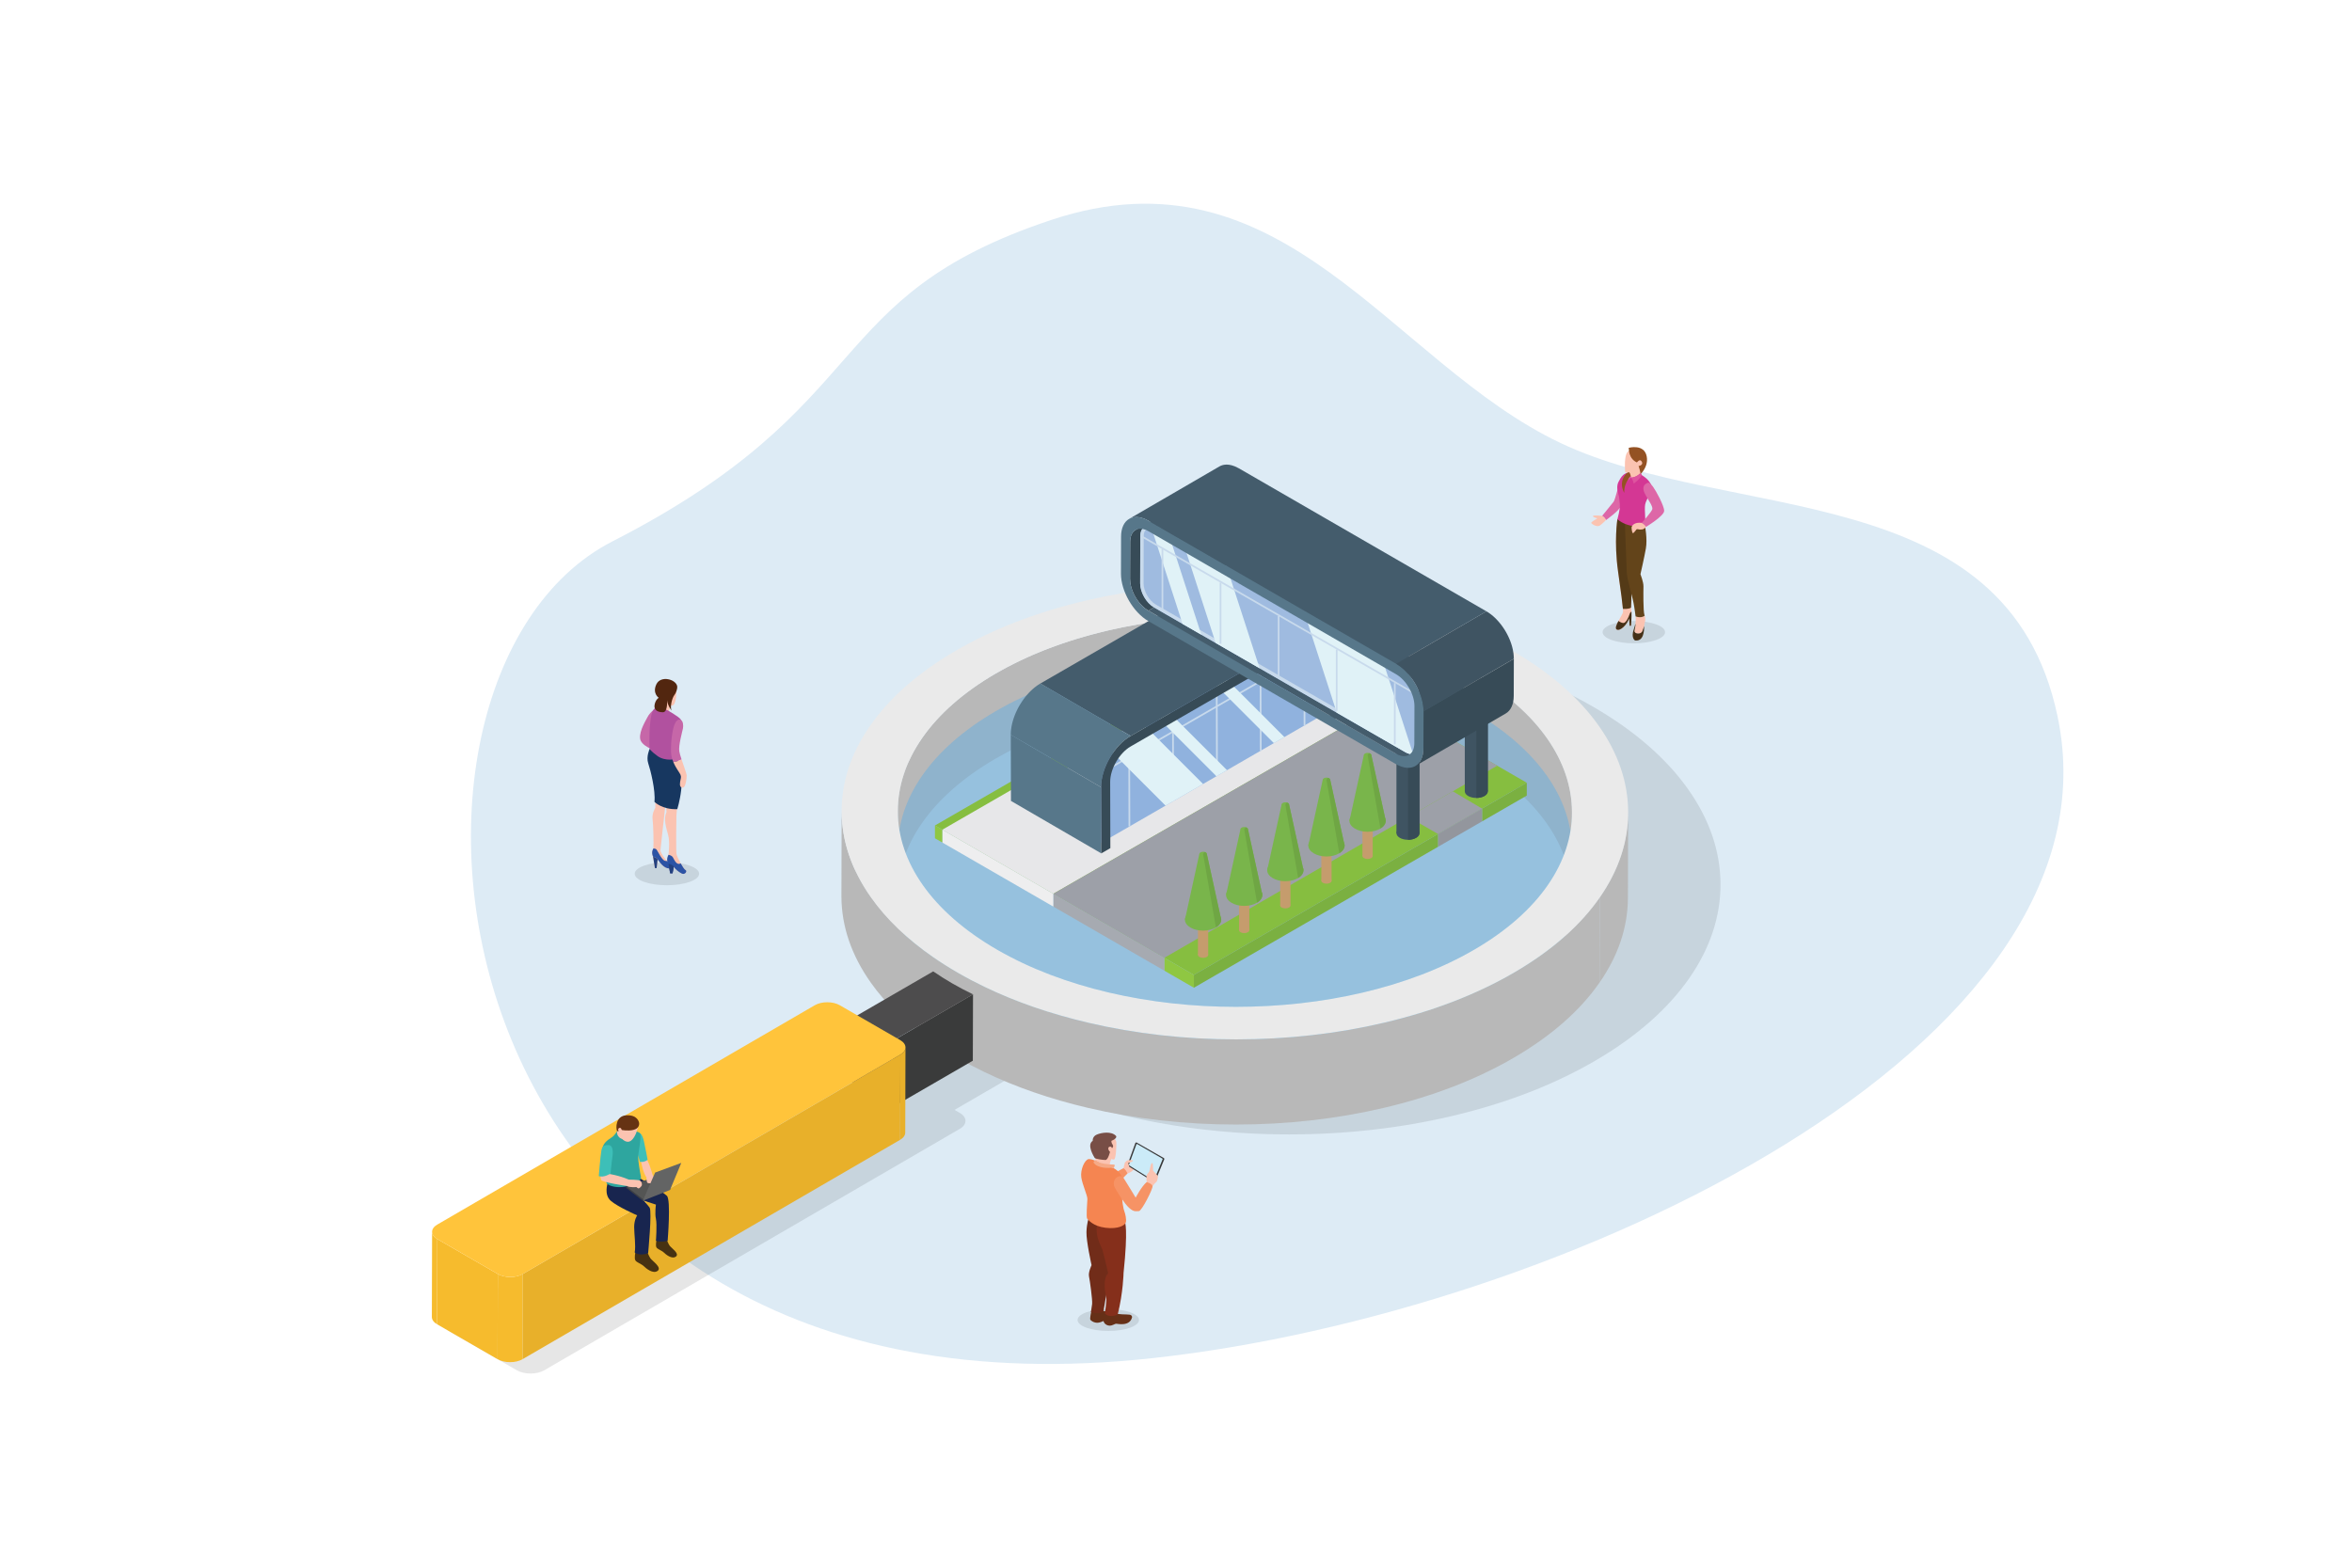 <?xml version="1.0" encoding="utf-8"?>
<!-- Generator: Adobe Illustrator 27.5.0, SVG Export Plug-In . SVG Version: 6.00 Build 0)  -->
<svg version="1.1" xmlns="http://www.w3.org/2000/svg" xmlns:xlink="http://www.w3.org/1999/xlink" x="0px" y="0px"
	 viewBox="0 0 4000 2666.667" style="enable-background:new 0 0 4000 2666.667;" xml:space="preserve">
<g id="Layer_2">
	<g>
		<rect style="fill:#FFFFFF;" width="4000" height="2666.667"/>
	</g>
</g>
<g id="Objects">
	<path style="fill:#DDEBF5;" d="M1961.888,2310.034c695.1-76.411,1656.29-528.316,1537.259-1091.974
		c-86.161-408.005-556.102-327.695-844.892-464.362s-471.109-511.273-866.49-379.547s-290.078,313.356-746.112,546.717
		S717.16,2446.866,1961.888,2310.034z"/>
	<g>
		<g>
			<g style="opacity:0.1;">
				<g>
					<path d="M2708.752,1201.829c-70.463-40.682-152.552-72.206-244.044-93.665c-88.326-20.694-181.55-31.193-277.129-31.207
						c-95.579-0.014-188.685,10.514-276.778,31.238c-91.201,21.459-172.935,52.956-242.94,93.638
						c-70.03,40.697-124.163,88.158-160.912,141.055c-35.489,51.094-53.336,105.045-53.024,160.422
						c0.336,55.363,18.765,109.327,54.805,160.407c28.837,40.855,68.062,78.451,116.85,112.197l-97.774,56.82l-8.842-5.105
						c-12.889-7.441-33.952-7.441-46.757,0l-706.729,410.706c-12.83,7.456-12.736,19.642,0.152,27.083l113.301,65.414
						c12.889,7.441,33.927,7.456,46.757,0l706.729-410.706c12.805-7.442,12.736-19.642-0.152-27.083l-8.842-5.105l97.774-56.82
						c58.417,28.15,123.426,50.733,194.052,67.303c88.327,20.723,181.575,31.236,277.13,31.235
						c95.579-0.015,188.685-10.514,276.803-31.223c91.201-21.459,172.96-52.97,242.99-93.667
						c70.005-40.682,124.113-88.129,160.862-141.026c35.465-51.109,53.311-105.088,52.999-160.437
						c-0.311-55.349-18.765-109.327-54.805-160.436C2833.907,1289.957,2779.24,1242.526,2708.752,1201.829L2708.752,1201.829z"/>
				</g>
			</g>
			<g>
				<g>
					<path style="fill:#B8B8B8;" d="M1692.931,1290.575c-110.72,64.344-166.152,148.724-166.408,233.236l0.411-144.881
						c0.256-84.512,55.688-168.892,166.408-233.236c102.872-59.783,235.783-91.97,371.149-96.56
						c-0.136,48.296-0.275,96.586-0.411,144.881C1928.714,1198.605,1795.803,1230.793,1692.931,1290.575z"/>
				</g>
				<g>
					<path style="fill:#B8B8B8;" d="M2064.08,1194.015c0.136-48.295,0.274-96.586,0.411-144.881
						c157.892-5.354,319.124,26.839,439.924,96.583c112.898,65.182,169.276,150.942,169.017,236.568l-0.411,144.881
						c0.259-85.625-56.119-171.386-169.018-236.568C2383.204,1220.854,2221.972,1188.661,2064.08,1194.015z"/>
				</g>
				<g>
					<path style="fill:#B8B8B8;" d="M2768.962,1382.56l-0.411,144.881c-0.141,49.607-16.351,97.983-48.156,143.818l0.411-144.881
						C2752.611,1480.542,2768.821,1432.167,2768.962,1382.56z"/>
				</g>
				<g>
					<path style="opacity:0.302;fill:#39C4F3;" d="M2673.434,1382.248l-0.411,144.881c-0.24,84.518-55.66,168.906-166.374,233.246
						c-222.908,129.54-586.753,129.542-811.073,0.03c-112.905-65.186-169.295-150.938-169.052-236.558l0.411-144.881
						c-0.243,85.62,56.147,171.372,169.052,236.558c224.32,129.511,588.166,129.51,811.073-0.03
						C2617.774,1551.155,2673.195,1466.766,2673.434,1382.248z"/>
				</g>
				<g style="opacity:0.5;">
					<path style="fill:#66ADDF;" d="M2504.416,1209.796c224.321,129.511,225.507,340.264,2.644,469.778
						c-222.908,129.54-586.753,129.542-811.073,0.03c-224.366-129.538-225.552-340.29-2.644-469.83
						C1916.205,1080.26,2280.05,1080.259,2504.416,1209.796z"/>
				</g>
				<g>
					<path style="fill:#B8B8B8;" d="M1430.98,1523.643l0.411-144.881c-0.002,0.616-0.001,1.233,0.002,1.85
						c0.305,50.302,17.05,99.335,49.818,145.759c26.205,37.118,61.795,71.287,106.148,101.956
						c13.077,9.045,26.917,17.785,41.502,26.206c14.583,8.42,29.723,16.408,45.376,23.953
						c53.072,25.576,112.159,46.07,176.318,61.126c80.254,18.829,164.979,28.381,251.8,28.38
						c86.847-0.013,171.443-9.553,251.507-28.37c82.887-19.485,157.152-48.13,220.783-85.108
						c63.606-36.964,112.791-80.06,146.161-128.137l-0.411,144.881c-33.37,48.076-82.555,91.173-146.161,128.137
						c-63.63,36.978-137.896,65.623-220.783,85.108c-80.064,18.817-164.66,28.356-251.507,28.37
						c-86.821,0-171.546-9.552-251.8-28.38c-64.159-15.056-123.246-35.55-176.318-61.126c-15.653-7.545-30.792-15.533-45.376-23.953
						c-14.586-8.421-28.426-17.162-41.503-26.206c-44.352-30.669-79.943-64.838-106.148-101.956
						c-32.768-46.424-49.513-95.456-49.818-145.759C1430.979,1524.876,1430.979,1524.26,1430.98,1523.643z"/>
				</g>
				<g>
					<g>
						<polygon style="fill:#4D4C4D;" points="1517.909,1770.692 1517.589,1883.566 1449.904,1844.488 1450.224,1731.614 						"/>
					</g>
					<g>
						<polygon style="fill:#3A3B3B;" points="1654.788,1691.402 1654.468,1804.276 1517.589,1883.566 1517.909,1770.692 						"/>
					</g>
					<g>
						<path style="fill:#4D4C4D;" d="M1654.788,1691.402l-136.879,79.289l-67.685-39.078l136.878-79.289
							c10.189,7.046,20.97,13.856,32.333,20.416C1630.796,1679.301,1642.591,1685.525,1654.788,1691.402z"/>
					</g>
				</g>
				<g>
					<path style="fill:#EAEAEA;" d="M2720.806,1526.378c-33.37,48.076-82.555,91.173-146.161,128.137
						c-63.631,36.978-137.896,65.623-220.783,85.108c-80.064,18.817-164.66,28.356-251.507,28.37
						c-86.821,0-171.546-9.552-251.8-28.38c-64.159-15.056-123.246-35.55-176.318-61.126c-15.653-7.545-30.792-15.533-45.376-23.953
						c-14.586-8.421-28.426-17.162-41.502-26.206c-44.353-30.669-79.943-64.838-106.148-101.956
						c-32.768-46.424-49.513-95.456-49.818-145.759c-0.261-50.305,15.932-99.337,48.177-145.762
						c33.39-48.062,82.577-91.186,146.207-128.164c63.606-36.964,137.869-65.581,220.736-85.081
						c80.042-18.829,164.66-28.382,251.482-28.381c86.845,0.011,171.548,9.55,251.824,28.366
						c83.106,19.484,157.694,48.128,221.741,85.106c64.022,36.963,113.692,80.059,147.604,128.135
						c32.746,46.437,49.513,95.482,49.794,145.773C2769.244,1430.895,2753.029,1479.94,2720.806,1526.378z M1695.986,1615.525
						c224.32,129.511,588.164,129.509,811.073-0.031c222.862-129.513,221.676-340.265-2.644-469.776
						c-224.367-129.538-588.211-129.536-811.073-0.023C1470.433,1275.234,1471.62,1485.986,1695.986,1615.525L1695.986,1615.525z"/>
				</g>
				<g style="enable-background:new    ;">
					<g>
						<path style="fill:#E8B02A;" d="M1539.939,1781.738l-0.411,144.881c-0.013,4.433-2.906,8.859-8.686,12.218l0.411-144.881
							C1537.033,1790.597,1539.927,1786.171,1539.939,1781.738z"/>
					</g>
					<g>
						<path style="fill:#F6BB2D;" d="M734.457,2240.194l0.411-144.881c-0.013,4.487,2.936,8.981,8.841,12.39l-0.411,144.882
							C737.393,2249.176,734.444,2244.681,734.457,2240.194z"/>
					</g>
					<g>
						<polygon style="fill:#E8B02A;" points="1531.254,1793.955 1530.843,1938.837 888.704,2312.007 889.115,2167.126 						"/>
					</g>
					<g>
						<polygon style="fill:#F6BB2D;" points="846.632,2167.126 846.221,2312.007 743.298,2252.585 743.708,2107.703 						"/>
					</g>
					<g>
						<path style="fill:#F6BB2D;" d="M889.115,2167.126l-0.411,144.881c-11.657,6.774-30.773,6.761-42.483,0l0.411-144.881
							C858.342,2173.887,877.458,2173.9,889.115,2167.126z"/>
					</g>
					<g>
						<path style="fill:#FFC43B;" d="M1531.115,1769.348c11.711,6.761,11.773,17.846,0.138,24.608l-642.139,373.17
							c-11.657,6.774-30.773,6.761-42.483,0l-102.923-59.423c-11.733-6.774-11.796-17.833-0.138-24.608l642.139-373.17
							c11.635-6.761,30.75-6.775,42.483,0l8.034,4.639l86.878,50.159L1531.115,1769.348z"/>
					</g>
				</g>
			</g>
		</g>
		<g>
			<polygon style="fill:#86BE40;" points="2030.409,1658.362 1590.059,1404.125 2156.221,1077.251 2596.57,1331.489 			"/>
			<polygon style="fill:#E7E7E9;" points="1719.263,1344.057 1602.497,1411.39 1791.359,1520.349 2332.735,1208.727 
				2135.157,1179.671 			"/>
			<polygon style="fill:#9DA0A8;" points="1791.359,1520.349 2332.735,1208.727 2393.163,1214.05 2546.249,1302.43 
				1980.082,1629.307 			"/>
			<polygon style="fill:#9DA0A8;" points="2470.76,1346.016 2395.272,1389.599 2445.6,1418.651 2520.485,1375.416 			"/>
			<g>
				<g>
					<path style="fill:#C59C6D;" d="M2332.011,1459.651c-3.408,1.968-8.933,1.968-12.341,0s-3.408-5.157,0-7.125
						c3.408-1.968,8.933-1.968,12.341,0C2335.419,1454.494,2335.419,1457.683,2332.011,1459.651z"/>
					<rect x="2317.115" y="1395.923" style="fill:#C59C6D;" width="17.452" height="60.165"/>
					<g>
						<path style="fill:#79B54B;" d="M2356.698,1396.236c0,5.13-3.456,9.773-9.025,13.145c-5.581,3.372-13.3,5.462-21.838,5.462
							c-17.04,0-30.851-8.336-30.851-18.608c0-1.663,0.368-3.289,1.057-4.821c3.515-7.944,15.52-13.786,29.794-13.786
							c6.198,0,11.982,1.104,16.815,3.004c6.294,2.47,11.008,6.294,12.991,10.782
							C2356.33,1392.946,2356.698,1394.573,2356.698,1396.236z"/>
						<path style="fill:#79B54B;" d="M2332.236,1284.518c0,1.995-2.506,3.622-5.735,3.824c-0.214,0.012-0.439,0.024-0.665,0.024
							c-3.527,0-6.389-1.722-6.389-3.847c0-2.137,2.862-3.859,6.389-3.859c1.116,0,2.161,0.166,3.076,0.475h0.012
							C2330.894,1281.787,2332.236,1283.057,2332.236,1284.518z"/>
						<polygon style="fill:#79B54B;" points="2356.698,1396.236 2294.985,1396.236 2296.042,1391.415 2319.447,1284.518 
							2332.236,1284.518 2355.641,1391.415 						"/>
					</g>
					<path style="fill:#6FA644;" d="M2356.698,1396.236c0,5.13-3.456,9.773-9.025,13.145l-2.304-13.145l-2.719-15.604l-16.15-92.291
						l-0.665-3.824c0,0,1.425-3.384,3.076-3.384h0.012c1.971,0.653,3.313,1.924,3.313,3.384l23.405,106.896
						C2356.33,1392.946,2356.698,1394.573,2356.698,1396.236z"/>
				</g>
				<g>
					<path style="fill:#C59C6D;" d="M2262.066,1501.696c-3.408,1.967-8.933,1.967-12.341,0c-3.408-1.967-3.408-5.157,0-7.125
						c3.408-1.967,8.933-1.967,12.341,0C2265.473,1496.539,2265.473,1499.729,2262.066,1501.696z"/>
					<rect x="2247.169" y="1437.968" style="fill:#C59C6D;" width="17.452" height="60.165"/>
					<g>
						<path style="fill:#79B54B;" d="M2286.752,1438.281c0,5.13-3.456,9.773-9.025,13.145c-5.581,3.372-13.3,5.462-21.838,5.462
							c-17.04,0-30.851-8.336-30.851-18.608c0-1.662,0.373-3.287,1.057-4.821c3.539-7.934,15.52-13.787,29.794-13.787
							c6.198,0,11.982,1.104,16.815,3.004c6.294,2.47,10.993,6.3,12.991,10.782
							C2286.379,1434.994,2286.752,1436.618,2286.752,1438.281z"/>
						<path style="fill:#79B54B;" d="M2262.29,1326.563c0,1.995-2.505,3.633-5.735,3.824c-0.214,0.013-0.439,0.024-0.665,0.024
							c-3.527,0-6.389-1.722-6.389-3.847c0-2.138,2.862-3.859,6.389-3.859c1.116,0,2.161,0.166,3.076,0.475h0.012
							C2260.948,1323.832,2262.29,1325.103,2262.29,1326.563z"/>
						<polygon style="fill:#79B54B;" points="2286.752,1438.281 2225.039,1438.281 2226.096,1433.46 2249.501,1326.563 
							2262.29,1326.563 2285.695,1433.46 						"/>
					</g>
					<path style="fill:#6FA644;" d="M2286.752,1438.281c0,5.13-3.456,9.773-9.025,13.145l-2.304-13.145l-2.719-15.603l-16.15-92.291
						l-0.665-3.824c0,0,1.425-3.384,3.076-3.384h0.012c1.971,0.653,3.313,1.924,3.313,3.384l23.405,106.896
						C2286.384,1434.991,2286.752,1436.618,2286.752,1438.281z"/>
				</g>
				<g>
					<path style="fill:#C59C6D;" d="M2192.12,1543.741c-3.408,1.968-8.933,1.968-12.341,0c-3.408-1.967-3.408-5.157,0-7.125
						c3.408-1.968,8.933-1.968,12.341,0S2195.528,1541.774,2192.12,1543.741z"/>
					<rect x="2177.223" y="1480.013" style="fill:#C59C6D;" width="17.452" height="60.165"/>
					<g>
						<path style="fill:#79B54B;" d="M2216.806,1480.326c0,5.13-3.456,9.773-9.025,13.145c-5.581,3.372-13.3,5.462-21.838,5.462
							c-17.04,0-30.851-8.336-30.851-18.608c0-1.662,0.373-3.287,1.057-4.821c3.539-7.934,15.52-13.787,29.794-13.787
							c6.199,0,11.982,1.104,16.815,3.004c6.294,2.47,10.993,6.3,12.991,10.782
							C2216.433,1477.039,2216.806,1478.663,2216.806,1480.326z"/>
						<path style="fill:#79B54B;" d="M2192.344,1368.608c0,1.995-2.505,3.634-5.735,3.824c-0.214,0.013-0.439,0.024-0.665,0.024
							c-3.527,0-6.389-1.722-6.389-3.847c0-2.137,2.862-3.859,6.389-3.859c1.116,0,2.161,0.166,3.076,0.475h0.012
							C2191.002,1365.877,2192.344,1367.148,2192.344,1368.608z"/>
						<polygon style="fill:#79B54B;" points="2216.806,1480.326 2155.093,1480.326 2156.15,1475.505 2179.555,1368.608 
							2192.344,1368.608 2215.749,1475.505 						"/>
					</g>
					<path style="fill:#6FA644;" d="M2216.806,1480.326c0,5.13-3.456,9.773-9.025,13.145l-2.304-13.145l-2.719-15.603l-16.15-92.291
						l-0.665-3.824c0,0,1.425-3.384,3.076-3.384h0.012c1.971,0.653,3.313,1.924,3.313,3.384l23.405,106.897
						C2216.438,1477.037,2216.806,1478.663,2216.806,1480.326z"/>
				</g>
				<g>
					<path style="fill:#C59C6D;" d="M2122.174,1585.786c-3.408,1.967-8.933,1.967-12.341,0c-3.408-1.968-3.408-5.157,0-7.125
						s8.933-1.967,12.341,0S2125.582,1583.819,2122.174,1585.786z"/>
					<rect x="2107.278" y="1522.058" style="fill:#C59C6D;" width="17.452" height="60.165"/>
					<g>
						<path style="fill:#79B54B;" d="M2146.86,1522.371c0,5.13-3.456,9.773-9.025,13.145c-5.581,3.372-13.3,5.462-21.838,5.462
							c-17.04,0-30.851-8.336-30.851-18.608c0-1.662,0.373-3.287,1.057-4.821c3.539-7.934,15.52-13.787,29.794-13.787
							c6.199,0,11.982,1.104,16.815,3.004c6.294,2.47,10.993,6.3,12.991,10.782
							C2146.487,1519.084,2146.86,1520.708,2146.86,1522.371z"/>
						<path style="fill:#79B54B;" d="M2122.398,1410.653c0,1.995-2.505,3.633-5.735,3.824c-0.214,0.013-0.439,0.024-0.665,0.024
							c-3.527,0-6.388-1.722-6.388-3.847c0-2.138,2.862-3.859,6.388-3.859c1.116,0,2.161,0.166,3.076,0.475h0.012
							C2121.056,1407.922,2122.398,1409.193,2122.398,1410.653z"/>
						<polygon style="fill:#79B54B;" points="2146.86,1522.371 2085.147,1522.371 2086.204,1517.55 2109.609,1410.653 
							2122.398,1410.653 2145.803,1517.55 						"/>
					</g>
					<path style="fill:#6FA644;" d="M2146.86,1522.371c0,5.13-3.456,9.773-9.025,13.145l-2.304-13.145l-2.719-15.604l-16.15-92.29
						l-0.665-3.824c0,0,1.425-3.384,3.076-3.384h0.012c1.971,0.653,3.313,1.924,3.313,3.384l23.405,106.896
						C2146.492,1519.082,2146.86,1520.708,2146.86,1522.371z"/>
				</g>
				<g>
					<path style="fill:#C59C6D;" d="M2052.228,1627.831c-3.408,1.967-8.933,1.967-12.341,0c-3.408-1.967-3.408-5.157,0-7.125
						s8.933-1.967,12.341,0C2055.636,1622.674,2055.636,1625.864,2052.228,1627.831z"/>
					<rect x="2037.332" y="1564.103" style="fill:#C59C6D;" width="17.452" height="60.165"/>
					<g>
						<path style="fill:#79B54B;" d="M2076.915,1564.416c0,5.13-3.456,9.773-9.025,13.145c-5.581,3.372-13.3,5.462-21.838,5.462
							c-17.04,0-30.851-8.336-30.851-18.608c0-1.662,0.368-3.289,1.057-4.821c3.515-7.944,15.52-13.787,29.794-13.787
							c6.199,0,11.982,1.104,16.815,3.004c6.294,2.47,11.008,6.294,12.991,10.782
							C2076.546,1561.127,2076.915,1562.754,2076.915,1564.416z"/>
						<path style="fill:#79B54B;" d="M2052.452,1452.698c0,1.995-2.505,3.622-5.735,3.824c-0.214,0.012-0.439,0.024-0.665,0.024
							c-3.527,0-6.389-1.722-6.389-3.847c0-2.137,2.862-3.859,6.389-3.859c1.116,0,2.161,0.166,3.076,0.475h0.012
							C2051.111,1449.967,2052.452,1451.238,2052.452,1452.698z"/>
						<polygon style="fill:#79B54B;" points="2076.915,1564.416 2015.201,1564.416 2016.258,1559.595 2039.663,1452.698 
							2052.452,1452.698 2075.858,1559.595 						"/>
					</g>
					<path style="fill:#6FA644;" d="M2076.915,1564.416c0,5.13-3.456,9.773-9.025,13.145l-2.304-13.145l-2.719-15.603l-16.15-92.291
						l-0.665-3.824c0,0,1.425-3.384,3.076-3.384h0.012c1.971,0.653,3.313,1.924,3.313,3.384l23.405,106.897
						C2076.546,1561.127,2076.915,1562.754,2076.915,1564.416z"/>
				</g>
			</g>
			<polygon style="fill:#7BB041;" points="2596.57,1353.28 2596.57,1331.489 2520.485,1375.416 2520.485,1397.208 			"/>
			<polygon style="fill:#93969D;" points="2520.485,1375.416 2445.6,1418.651 2445.6,1440.443 2520.485,1397.208 			"/>
			<polygon style="fill:#7BB041;" points="2445.6,1418.651 2030.409,1658.362 2030.409,1680.154 2445.6,1440.443 			"/>
			<polygon style="fill:#8FC742;" points="1980.082,1629.307 1980.082,1651.098 2030.409,1680.154 2030.409,1658.362 			"/>
			<polygon style="fill:#A6AAB1;" points="1791.359,1520.349 1791.359,1542.137 1980.082,1651.098 1980.082,1629.307 			"/>
			<polygon style="fill:#EEEEEF;" points="1602.497,1411.39 1602.497,1433.098 1791.359,1542.137 1791.359,1520.349 			"/>
			<polygon style="fill:#8FC742;" points="1590.059,1425.917 1590.059,1404.125 1602.497,1411.39 1602.497,1433.098 			"/>
			<g>
				<g>
					<path style="fill:#3F5462;" d="M2530.27,1346.015h-0.012c-0.002,2.891-1.89,5.776-5.712,7.99
						c-3.821,2.208-8.833,3.312-13.845,3.312c-5.012,0-10.024-1.104-13.845-3.312c-3.822-2.214-5.71-5.099-5.712-7.99h-0.012v-0.262
						c0.102-2.804,2.019-5.593,5.724-7.729c3.821-2.208,8.833-3.312,13.845-3.312c5.012,0,10.024,1.104,13.845,3.312
						c3.705,2.136,5.622,4.925,5.724,7.729V1346.015z"/>
					<rect x="2491.132" y="1197.831" style="fill:#3F5462;" width="39.138" height="148.184"/>
					<path style="fill:#374B57;" d="M2530.27,1197.831v148.184h-0.012c-0.002,2.891-1.89,5.776-5.712,7.99
						c-3.821,2.208-8.833,3.312-13.845,3.312v-159.486H2530.27z"/>
				</g>
				<g>
					<path style="fill:#3F5462;" d="M2414.047,1417.201h-0.012c-0.002,2.891-1.89,5.776-5.712,7.99
						c-3.821,2.208-8.833,3.312-13.845,3.312c-5.012,0-10.024-1.104-13.845-3.312c-3.822-2.214-5.71-5.099-5.712-7.99h-0.012v-0.261
						c0.102-2.804,2.019-5.593,5.724-7.729c3.821-2.208,8.833-3.312,13.845-3.312c5.012,0,10.024,1.104,13.845,3.312
						c3.705,2.135,5.622,4.925,5.724,7.729V1417.201z"/>
					<rect x="2374.909" y="1269.017" style="fill:#3F5462;" width="39.138" height="148.184"/>
					<path style="fill:#374B57;" d="M2414.047,1269.017v148.184h-0.012c-0.002,2.891-1.89,5.776-5.712,7.99
						c-3.821,2.208-8.833,3.312-13.845,3.312v-159.486H2414.047z"/>
				</g>
				<g>
					<polygon style="fill:#B2B2B2;" points="2261.01,1074.525 2107.423,985.27 2107.856,1138.035 2261.443,1227.29 					"/>
					<polygon style="fill:#57778A;" points="1872.583,1339.106 1718.996,1249.851 1719.315,1362.359 1872.902,1451.615 					"/>
					<g>
						<path style="fill:#90B2DE;" d="M2245.685,1218.301l-61.322,35.404l-17.927,10.344l-21.138,12.203l-58.562,33.821
							l-17.927,10.344l-11.433,6.61l-11.317,6.523l-16.14,9.327l-43.046,24.843l-4.634,2.673l-109.641,63.312l-0.32-108.944
							c-0.044-13.656,3.472-28.431,9.545-42.581c1.206-2.804,2.499-5.579,3.894-8.31c5.739-11.303,13.046-21.952,21.37-31.031
							c7.133-7.758,15.007-14.368,23.288-19.22c0.16-0.102,0.305-0.189,0.465-0.276l3.196-1.845l22.736-13.133l17.942-10.344
							l43.598-25.177l36.087-20.833l17.942-10.358l172.837-99.791L2245.685,1218.301z"/>
						<g>
							
								<rect x="1853.228" y="1204.005" transform="matrix(0.866 -0.5 0.5 0.866 -326.325 1192.814)" style="fill:#C8DAEC;" width="419.746" height="2.905"/>
						</g>
						<g>
							<g>
								
									<rect x="2217.025" y="1095.161" transform="matrix(1 -0.003 0.003 1 -3.58 6.845)" style="fill:#C8DAEC;" width="2.906" height="138.99"/>
							</g>
							<g>
								
									<rect x="2142.57" y="1138.017" transform="matrix(1 -0.003 0.003 1 -3.712 6.616)" style="fill:#C8DAEC;" width="2.906" height="138.991"/>
							</g>
							<g>
								
									<rect x="2068.115" y="1180.874" transform="matrix(1 -0.003 0.003 1 -3.844 6.385)" style="fill:#C8DAEC;" width="2.906" height="138.991"/>
							</g>
							<g>
								
									<rect x="1993.66" y="1223.731" transform="matrix(1 -0.003 0.003 1 -3.978 6.157)" style="fill:#C8DAEC;" width="2.906" height="138.991"/>
							</g>
							<g>
								
									<rect x="1919.205" y="1266.588" transform="matrix(1 -0.003 0.003 1 -4.11 5.928)" style="fill:#C8DAEC;" width="2.906" height="138.991"/>
							</g>
						</g>
					</g>
					<g>
						<defs>
							
								<filter id="Adobe_OpacityMaskFilter" filterUnits="userSpaceOnUse" x="1885.715" y="1221.497" width="160.343" height="148.895">
								<feFlood  style="flood-color:white;flood-opacity:1" result="back"/>
								<feBlend  in="SourceGraphic" in2="back" mode="normal"/>
							</filter>
						</defs>
						<mask maskUnits="userSpaceOnUse" x="1885.715" y="1221.497" width="160.343" height="148.895" id="SVGID_1_">
							<g style="filter:url(#Adobe_OpacityMaskFilter);">
								<defs>
									
										<filter id="Adobe_OpacityMaskFilter_00000171687012646882739090000010413727100744841134_" filterUnits="userSpaceOnUse" x="1885.715" y="1221.497" width="160.343" height="148.895">
										<feFlood  style="flood-color:white;flood-opacity:1" result="back"/>
										<feBlend  in="SourceGraphic" in2="back" mode="normal"/>
									</filter>
								</defs>
								<mask maskUnits="userSpaceOnUse" x="1885.715" y="1221.497" width="160.343" height="148.895" id="SVGID_1_">
									<g style="filter:url(#Adobe_OpacityMaskFilter_00000171687012646882739090000010413727100744841134_);">
									</g>
								</mask>
								
									<linearGradient id="SVGID_00000034054308242350304770000012642917599171822741_" gradientUnits="userSpaceOnUse" x1="1965.886" y1="1221.497" x2="1965.886" y2="1370.392">
									<stop  offset="0" style="stop-color:#808080"/>
									<stop  offset="0.269" style="stop-color:#5A5A5A"/>
									<stop  offset="0.765" style="stop-color:#191919"/>
									<stop  offset="1" style="stop-color:#000000"/>
								</linearGradient>
								<path style="mask:url(#SVGID_1_);fill:url(#SVGID_00000034054308242350304770000012642917599171822741_);" d="
									M2046.058,1333.55l-16.14,9.327l-43.046,24.843l-4.634,2.673l-96.523-96.523c5.739-11.303,13.046-21.952,21.37-31.031
									c7.133-7.758,15.007-14.368,23.288-19.22c0.16-0.102,0.305-0.189,0.465-0.276l3.196-1.845L2046.058,1333.55z"/>
							</g>
						</mask>
						
							<linearGradient id="SVGID_00000114040458036241822980000005016240435385538732_" gradientUnits="userSpaceOnUse" x1="1965.886" y1="1221.497" x2="1965.886" y2="1370.392">
							<stop  offset="0" style="stop-color:#E0F2F7"/>
							<stop  offset="1" style="stop-color:#E0F2F7"/>
						</linearGradient>
						<path style="fill:url(#SVGID_00000114040458036241822980000005016240435385538732_);" d="M2046.058,1333.55l-16.14,9.327
							l-43.046,24.843l-4.634,2.673l-96.523-96.523c5.739-11.303,13.046-21.952,21.37-31.031
							c7.133-7.758,15.007-14.368,23.288-19.22c0.16-0.102,0.305-0.189,0.465-0.276l3.196-1.845L2046.058,1333.55z"/>
						<defs>
							
								<filter id="Adobe_OpacityMaskFilter_00000158750644905941089360000012157973140534462377_" filterUnits="userSpaceOnUse" x="1956.77" y="1198.02" width="129.966" height="122.397">
								<feFlood  style="flood-color:white;flood-opacity:1" result="back"/>
								<feBlend  in="SourceGraphic" in2="back" mode="normal"/>
							</filter>
						</defs>
						
							<mask maskUnits="userSpaceOnUse" x="1956.77" y="1198.02" width="129.966" height="122.397" id="SVGID_00000016761814646696060340000017692061328033844097_">
							<g style="filter:url(#Adobe_OpacityMaskFilter_00000158750644905941089360000012157973140534462377_);">
								<defs>
									
										<filter id="Adobe_OpacityMaskFilter_00000067942429588152653610000004473239773074522046_" filterUnits="userSpaceOnUse" x="1956.77" y="1198.02" width="129.966" height="122.397">
										<feFlood  style="flood-color:white;flood-opacity:1" result="back"/>
										<feBlend  in="SourceGraphic" in2="back" mode="normal"/>
									</filter>
								</defs>
								
									<mask maskUnits="userSpaceOnUse" x="1956.77" y="1198.02" width="129.966" height="122.397" id="SVGID_00000016761814646696060340000017692061328033844097_">
									<g style="filter:url(#Adobe_OpacityMaskFilter_00000067942429588152653610000004473239773074522046_);">
									</g>
								</mask>
								
									<linearGradient id="SVGID_00000055692214436661327800000016827744669367334058_" gradientUnits="userSpaceOnUse" x1="2021.753" y1="1198.02" x2="2021.753" y2="1320.417">
									<stop  offset="0" style="stop-color:#808080"/>
									<stop  offset="0.269" style="stop-color:#5A5A5A"/>
									<stop  offset="0.765" style="stop-color:#191919"/>
									<stop  offset="1" style="stop-color:#000000"/>
								</linearGradient>
								
									<polygon style="mask:url(#SVGID_00000016761814646696060340000017692061328033844097_);fill:url(#SVGID_00000055692214436661327800000016827744669367334058_);" points="
									2086.736,1310.073 2068.809,1320.417 1956.77,1208.364 1974.712,1198.02 								"/>
							</g>
						</mask>
						
							<linearGradient id="SVGID_00000107562594444558891330000013903665761717929648_" gradientUnits="userSpaceOnUse" x1="2021.753" y1="1198.02" x2="2021.753" y2="1320.417">
							<stop  offset="0" style="stop-color:#E0F2F7"/>
							<stop  offset="1" style="stop-color:#E0F2F7"/>
						</linearGradient>
						<polygon style="fill:url(#SVGID_00000107562594444558891330000013903665761717929648_);" points="2086.736,1310.073 
							2068.809,1320.417 1956.77,1208.364 1974.712,1198.02 						"/>
						<defs>
							
								<filter id="Adobe_OpacityMaskFilter_00000006708058640983116620000002041859796240344232_" filterUnits="userSpaceOnUse" x="2054.397" y="1141.652" width="129.966" height="122.397">
								<feFlood  style="flood-color:white;flood-opacity:1" result="back"/>
								<feBlend  in="SourceGraphic" in2="back" mode="normal"/>
							</filter>
						</defs>
						
							<mask maskUnits="userSpaceOnUse" x="2054.397" y="1141.652" width="129.966" height="122.397" id="SVGID_00000002351748012600078970000009728526297657167289_">
							<g style="filter:url(#Adobe_OpacityMaskFilter_00000006708058640983116620000002041859796240344232_);">
								<defs>
									
										<filter id="Adobe_OpacityMaskFilter_00000013903415854090658550000005413854038391299203_" filterUnits="userSpaceOnUse" x="2054.397" y="1141.652" width="129.966" height="122.397">
										<feFlood  style="flood-color:white;flood-opacity:1" result="back"/>
										<feBlend  in="SourceGraphic" in2="back" mode="normal"/>
									</filter>
								</defs>
								
									<mask maskUnits="userSpaceOnUse" x="2054.397" y="1141.652" width="129.966" height="122.397" id="SVGID_00000002351748012600078970000009728526297657167289_">
									<g style="filter:url(#Adobe_OpacityMaskFilter_00000013903415854090658550000005413854038391299203_);">
									</g>
								</mask>
								
									<linearGradient id="SVGID_00000078045989436333768440000016684804399808077494_" gradientUnits="userSpaceOnUse" x1="2119.38" y1="1141.652" x2="2119.38" y2="1264.049">
									<stop  offset="0" style="stop-color:#808080"/>
									<stop  offset="0.269" style="stop-color:#5A5A5A"/>
									<stop  offset="0.765" style="stop-color:#191919"/>
									<stop  offset="1" style="stop-color:#000000"/>
								</linearGradient>
								
									<polygon style="mask:url(#SVGID_00000002351748012600078970000009728526297657167289_);fill:url(#SVGID_00000078045989436333768440000016684804399808077494_);" points="
									2184.363,1253.705 2166.435,1264.049 2054.397,1152.01 2072.339,1141.652 								"/>
							</g>
						</mask>
						
							<linearGradient id="SVGID_00000102514933847339953470000018198903650117816767_" gradientUnits="userSpaceOnUse" x1="2119.38" y1="1141.652" x2="2119.38" y2="1264.049">
							<stop  offset="0" style="stop-color:#E0F2F7"/>
							<stop  offset="1" style="stop-color:#E0F2F7"/>
						</linearGradient>
						<polygon style="fill:url(#SVGID_00000102514933847339953470000018198903650117816767_);" points="2184.363,1253.705 
							2166.435,1264.049 2054.397,1152.01 2072.339,1141.652 						"/>
					</g>
					<polygon style="fill:#445C6C;" points="2276.422,1047.83 2122.835,958.576 1769.337,1162.668 1922.923,1251.923 					"/>
					<g style="enable-background:new    ;">
						<path style="fill:#57778A;" d="M1718.991,1249.855l153.588,89.244c0-0.755,0.015-1.511,0.029-2.266
							c0.029-0.814,0.073-1.627,0.116-2.441c0.058-0.814,0.116-1.642,0.203-2.455c0.073-0.828,0.16-1.642,0.276-2.47
							c0.102-0.843,0.218-1.7,0.349-2.542c0.145-0.843,0.291-1.7,0.45-2.557c0.16-0.872,0.334-1.743,0.538-2.63
							c0.189-0.872,0.392-1.758,0.61-2.644s0.45-1.787,0.697-2.673s0.508-1.787,0.784-2.673c0.261-0.872,0.552-1.743,0.843-2.615
							c0.291-0.857,0.581-1.714,0.886-2.572c0.305-0.828,0.61-1.642,0.93-2.47c0.32-0.814,0.654-1.642,0.988-2.455
							c0.334-0.799,0.683-1.598,1.031-2.412c0.363-0.814,0.741-1.627,1.119-2.426c0.421-0.901,0.843-1.787,1.293-2.673
							c0.509-1.017,1.017-2.019,1.555-3.022c0.799-1.496,1.642-2.978,2.499-4.445c1.191-2.019,2.441-4.024,3.748-5.971
							c1.031-1.54,2.092-3.065,3.196-4.547c0.726-1.002,1.482-1.99,2.237-2.949c0.639-0.814,1.293-1.613,1.947-2.412
							c0.654-0.77,1.293-1.54,1.961-2.281c0.639-0.741,1.293-1.467,1.961-2.179c0.683-0.741,1.366-1.453,2.063-2.165
							c0.712-0.712,1.409-1.424,2.135-2.107c0.726-0.697,1.467-1.395,2.223-2.063c0.741-0.668,1.482-1.322,2.237-1.961
							c0.741-0.625,1.496-1.235,2.252-1.831c0.726-0.581,1.467-1.148,2.208-1.7c0.726-0.523,1.467-1.046,2.194-1.554
							c0.712-0.494,1.438-0.959,2.15-1.424c0.712-0.45,1.424-0.886,2.136-1.307c0.174-0.087,0.334-0.189,0.494-0.291
							l-153.588-89.244c-0.16,0.087-0.32,0.189-0.494,0.291c-0.712,0.421-1.424,0.857-2.135,1.307
							c-0.712,0.45-1.438,0.93-2.136,1.409c-0.741,0.508-1.482,1.031-2.208,1.569c-0.741,0.537-1.482,1.104-2.208,1.685
							c-0.755,0.596-1.511,1.206-2.252,1.83c-0.755,0.639-1.496,1.293-2.237,1.961c-0.755,0.668-1.496,1.366-2.223,2.063
							c-0.726,0.697-1.424,1.395-2.136,2.106c-0.697,0.712-1.38,1.438-2.063,2.165c-0.668,0.712-1.322,1.438-1.961,2.179
							c-0.668,0.755-1.307,1.511-1.961,2.281c-0.654,0.799-1.307,1.598-1.947,2.412c-0.755,0.973-1.511,1.947-2.237,2.949
							c-1.104,1.482-2.165,3.007-3.196,4.547c-1.307,1.961-2.557,3.952-3.748,5.971c-0.857,1.467-1.7,2.949-2.499,4.446
							c-0.523,1.002-1.046,2.005-1.555,3.022c-0.45,0.886-0.872,1.772-1.293,2.673c-0.378,0.813-0.755,1.627-1.119,2.441
							c-0.349,0.799-0.697,1.598-1.031,2.397c-0.334,0.828-0.668,1.641-0.973,2.455c-0.334,0.828-0.639,1.656-0.93,2.484
							c-0.32,0.843-0.61,1.714-0.901,2.571c-0.291,0.872-0.567,1.729-0.843,2.6c-0.276,0.901-0.523,1.787-0.77,2.673
							c-0.261,0.901-0.494,1.787-0.712,2.673c-0.218,0.886-0.421,1.772-0.61,2.644c-0.203,0.886-0.378,1.758-0.538,2.644
							c-0.16,0.843-0.305,1.7-0.436,2.542c-0.145,0.857-0.261,1.7-0.363,2.542c-0.116,0.828-0.203,1.656-0.276,2.47
							c-0.087,0.828-0.145,1.642-0.203,2.455c-0.044,0.814-0.087,1.627-0.116,2.441
							C1719.006,1248.33,1718.991,1249.1,1718.991,1249.855z"/>
					</g>
					<path style="fill:#374B57;" d="M1922.923,1251.923c-27.891,16.103-50.432,55.144-50.341,87.183l0.319,112.509l15.462-8.927
						l-0.319-112.509c-0.063-22.233,15.571-49.312,34.929-60.488l338.036-195.166l0.433,152.765l15.462-8.927l-0.484-170.532
						L1922.923,1251.923z"/>
				</g>
				<g>
					<path style="fill:#374B57;" d="M2096.179,941.381c-1.174-1.157-2.315-2.374-3.418-3.642c-0.87-1-1.717-2.032-2.539-3.092
						c-0.714-0.921-1.409-1.863-2.083-2.824c-0.622-0.886-1.226-1.788-1.811-2.704c-0.556-0.87-1.095-1.753-1.617-2.647
						c-0.507-0.869-0.997-1.748-1.469-2.636c-0.468-0.879-0.917-1.767-1.349-2.661c-0.434-0.899-0.848-1.805-1.243-2.716
						c-0.404-0.931-0.787-1.868-1.148-2.808c-0.377-0.981-0.731-1.967-1.06-2.954c-0.354-1.062-0.679-2.126-0.974-3.19
						c-0.333-1.199-0.626-2.397-0.88-3.591c-0.309-1.455-0.559-2.904-0.745-4.34c-0.269-2.073-0.406-4.121-0.4-6.125v0l0.179-63.075
						c0.028-9.872,3.512-16.819,9.132-20.085l-153.587,89.255c-5.62,3.266-9.104,10.212-9.132,20.085l-0.179,63.075v0
						c-0.006,2.004,0.131,4.052,0.4,6.125c0.186,1.437,0.436,2.886,0.745,4.34c0.254,1.195,0.548,2.393,0.88,3.592
						c0.295,1.064,0.62,2.128,0.974,3.19c0.329,0.987,0.682,1.972,1.06,2.954c0.361,0.94,0.745,1.877,1.148,2.808
						c0.395,0.911,0.81,1.817,1.243,2.716c0.431,0.894,0.881,1.782,1.349,2.661c0.472,0.887,0.962,1.767,1.469,2.636
						c0.521,0.893,1.061,1.776,1.617,2.647c0.585,0.916,1.189,1.818,1.811,2.704c0.674,0.961,1.369,1.903,2.083,2.824
						c0.822,1.06,1.669,2.092,2.539,3.092c1.104,1.268,2.245,2.485,3.418,3.642c3.268,3.222,6.787,5.981,10.457,8.099
						l153.587-89.255C2102.966,947.361,2099.446,944.602,2096.179,941.381z"/>
					<path style="fill:#445C6C;" d="M1953.049,1038.735l153.587-89.255l420.89,243.177c1.488,0.859,2.951,1.585,4.384,2.181
						c1.254,0.522,2.484,0.945,3.686,1.271c0.936,0.254,1.855,0.45,2.755,0.589c0.793,0.122,1.572,0.2,2.334,0.234
						c0.705,0.031,1.396,0.026,2.072-0.017c0.645-0.04,1.276-0.114,1.892-0.221c0.601-0.104,1.187-0.239,1.758-0.405
						c0.566-0.164,1.118-0.359,1.654-0.583c0.54-0.226,1.065-0.482,1.572-0.768c0.057-0.032,0.115-0.065,0.172-0.098
						l-153.587,89.255c-0.057,0.033-0.114,0.066-0.171,0.098c-0.507,0.286-1.031,0.542-1.572,0.768
						c-0.535,0.224-1.087,0.419-1.653,0.583c-0.571,0.166-1.157,0.301-1.758,0.405c-0.616,0.107-1.247,0.181-1.891,0.221
						c-0.676,0.043-1.367,0.048-2.072,0.017c-0.762-0.034-1.541-0.112-2.334-0.234c-0.9-0.139-1.819-0.334-2.755-0.589
						c-1.202-0.327-2.432-0.749-3.686-1.271c-1.433-0.596-2.896-1.322-4.384-2.181l0,0L1953.049,1038.735z"/>
					<path style="fill:#9FBBE0;" d="M2414.062,1185.206l-0.218,80.847c-0.029,9.4-4.257,15.298-10.634,16.474
						c-3.734,0.697-8.208-0.218-13.017-2.993l-116.731-67.235l-131.288-75.617l-74.702-43.017l-24.407-14.063l-31.903-18.378
						l-48.61-27.995c-13.002-7.496-23.535-25.758-23.491-40.692l0.218-80.847c0.044-12.814,7.86-19.09,18.305-15.85
						c1.714,0.523,3.501,1.322,5.346,2.383l26.281,15.138l24.407,14.063l74.702,43.017l131.273,75.617l131.564,75.763l39.414,22.707
						C2403.573,1152.025,2414.105,1170.286,2414.062,1185.206z"/>
					<path style="fill:#C8DAEC;" d="M1952.375,900.811c2.234,0,4.878,0.845,7.653,2.447l427.64,246.296
						c11.196,6.464,20.623,22.785,20.587,35.641l-0.229,80.843c-0.009,3.278-0.737,10.903-7.281,10.903
						c-2.234,0-4.878-0.845-7.653-2.447l-427.64-246.296c-11.196-6.464-20.623-22.785-20.587-35.641l0.229-80.843
						C1945.103,908.436,1945.831,900.811,1952.375,900.811z M1952.375,895c-7.729,0-13.063,6.118-13.092,16.698l-0.229,80.843
						c-0.042,14.932,10.497,33.188,23.492,40.69l427.645,246.299c3.788,2.187,7.374,3.223,10.553,3.223
						c7.729,0,13.063-6.118,13.092-16.698l0.229-80.843c0.042-14.932-10.497-33.188-23.492-40.69l-427.645-246.299
						C1959.141,896.036,1955.555,895,1952.375,895L1952.375,895z"/>
					<defs>
						
							<filter id="Adobe_OpacityMaskFilter_00000152958337774517427810000017720657376461862061_" filterUnits="userSpaceOnUse" x="1957.584" y="895.842" width="85.481" height="183.762">
							<feFlood  style="flood-color:white;flood-opacity:1" result="back"/>
							<feBlend  in="SourceGraphic" in2="back" mode="normal"/>
						</filter>
					</defs>
					
						<mask maskUnits="userSpaceOnUse" x="1957.584" y="895.842" width="85.481" height="183.762" id="SVGID_00000124870378819482880240000002242298559918920882_">
						<g style="filter:url(#Adobe_OpacityMaskFilter_00000152958337774517427810000017720657376461862061_);">
							<defs>
								
									<filter id="Adobe_OpacityMaskFilter_00000041997710138171882380000018388901205480836253_" filterUnits="userSpaceOnUse" x="1957.584" y="895.842" width="85.481" height="183.762">
									<feFlood  style="flood-color:white;flood-opacity:1" result="back"/>
									<feBlend  in="SourceGraphic" in2="back" mode="normal"/>
								</filter>
							</defs>
							
								<mask maskUnits="userSpaceOnUse" x="1957.584" y="895.842" width="85.481" height="183.762" id="SVGID_00000124870378819482880240000002242298559918920882_">
								<g style="filter:url(#Adobe_OpacityMaskFilter_00000041997710138171882380000018388901205480836253_);">
								</g>
							</mask>
							
								<linearGradient id="SVGID_00000124878646168723446110000003680898322374597766_" gradientUnits="userSpaceOnUse" x1="2000.325" y1="895.842" x2="2000.325" y2="1079.604">
								<stop  offset="0" style="stop-color:#808080"/>
								<stop  offset="0.269" style="stop-color:#5A5A5A"/>
								<stop  offset="0.765" style="stop-color:#191919"/>
								<stop  offset="1" style="stop-color:#000000"/>
							</linearGradient>
							
								<path style="mask:url(#SVGID_00000124870378819482880240000002242298559918920882_);fill:url(#SVGID_00000124878646168723446110000003680898322374597766_);" d="
								M2043.065,1079.604l-31.903-18.378l-53.579-165.384c1.714,0.523,3.501,1.322,5.346,2.383l26.281,15.138L2043.065,1079.604z"
								/>
						</g>
					</mask>
					
						<linearGradient id="SVGID_00000010296838842107761770000004452140243383054986_" gradientUnits="userSpaceOnUse" x1="2000.325" y1="895.842" x2="2000.325" y2="1079.604">
						<stop  offset="0" style="stop-color:#E0F2F7"/>
						<stop  offset="1" style="stop-color:#E0F2F7"/>
					</linearGradient>
					<path style="fill:url(#SVGID_00000010296838842107761770000004452140243383054986_);" d="M2043.065,1079.604l-31.903-18.378
						l-53.579-165.384c1.714,0.523,3.501,1.322,5.346,2.383l26.281,15.138L2043.065,1079.604z"/>
					<defs>
						
							<filter id="Adobe_OpacityMaskFilter_00000129911570213321530670000001736318067313122965_" filterUnits="userSpaceOnUse" x="2013.618" y="927.425" width="128.557" height="209.258">
							<feFlood  style="flood-color:white;flood-opacity:1" result="back"/>
							<feBlend  in="SourceGraphic" in2="back" mode="normal"/>
						</filter>
					</defs>
					
						<mask maskUnits="userSpaceOnUse" x="2013.618" y="927.425" width="128.557" height="209.258" id="SVGID_00000000902123895938580000000013034485103904074407_">
						<g style="filter:url(#Adobe_OpacityMaskFilter_00000129911570213321530670000001736318067313122965_);">
							<defs>
								
									<filter id="Adobe_OpacityMaskFilter_00000162315671563480409310000017645755378733933725_" filterUnits="userSpaceOnUse" x="2013.618" y="927.425" width="128.557" height="209.258">
									<feFlood  style="flood-color:white;flood-opacity:1" result="back"/>
									<feBlend  in="SourceGraphic" in2="back" mode="normal"/>
								</filter>
							</defs>
							
								<mask maskUnits="userSpaceOnUse" x="2013.618" y="927.425" width="128.557" height="209.258" id="SVGID_00000000902123895938580000000013034485103904074407_">
								<g style="filter:url(#Adobe_OpacityMaskFilter_00000162315671563480409310000017645755378733933725_);">
								</g>
							</mask>
							
								<linearGradient id="SVGID_00000060004353287946300580000009013031642239672760_" gradientUnits="userSpaceOnUse" x1="2077.896" y1="927.425" x2="2077.896" y2="1136.684">
								<stop  offset="0" style="stop-color:#808080"/>
								<stop  offset="0.269" style="stop-color:#5A5A5A"/>
								<stop  offset="0.765" style="stop-color:#191919"/>
								<stop  offset="1" style="stop-color:#000000"/>
							</linearGradient>
							
								<polygon style="mask:url(#SVGID_00000000902123895938580000000013034485103904074407_);fill:url(#SVGID_00000060004353287946300580000009013031642239672760_);" points="
								2142.174,1136.683 2067.472,1093.667 2013.618,927.425 2088.319,970.442 							"/>
						</g>
					</mask>
					
						<linearGradient id="SVGID_00000167391643602118677320000012098538707935359155_" gradientUnits="userSpaceOnUse" x1="2077.896" y1="927.425" x2="2077.896" y2="1136.684">
						<stop  offset="0" style="stop-color:#E0F2F7"/>
						<stop  offset="1" style="stop-color:#E0F2F7"/>
					</linearGradient>
					<polygon style="fill:url(#SVGID_00000167391643602118677320000012098538707935359155_);" points="2142.174,1136.683 
						2067.472,1093.667 2013.618,927.425 2088.319,970.442 					"/>
					<defs>
						
							<filter id="Adobe_OpacityMaskFilter_00000092447140294070650810000012085096856221588890_" filterUnits="userSpaceOnUse" x="2219.593" y="1046.059" width="183.617" height="236.693">
							<feFlood  style="flood-color:white;flood-opacity:1" result="back"/>
							<feBlend  in="SourceGraphic" in2="back" mode="normal"/>
						</filter>
					</defs>
					
						<mask maskUnits="userSpaceOnUse" x="2219.593" y="1046.059" width="183.617" height="236.693" id="SVGID_00000077284317261599154350000015669468723791090082_">
						<g style="filter:url(#Adobe_OpacityMaskFilter_00000092447140294070650810000012085096856221588890_);">
							<defs>
								
									<filter id="Adobe_OpacityMaskFilter_00000121963431820173735380000002944253154538420638_" filterUnits="userSpaceOnUse" x="2219.593" y="1046.059" width="183.617" height="236.693">
									<feFlood  style="flood-color:white;flood-opacity:1" result="back"/>
									<feBlend  in="SourceGraphic" in2="back" mode="normal"/>
								</filter>
							</defs>
							
								<mask maskUnits="userSpaceOnUse" x="2219.593" y="1046.059" width="183.617" height="236.693" id="SVGID_00000077284317261599154350000015669468723791090082_">
								<g style="filter:url(#Adobe_OpacityMaskFilter_00000121963431820173735380000002944253154538420638_);">
								</g>
							</mask>
							
								<linearGradient id="SVGID_00000047781408457653893220000011420971021882525075_" gradientUnits="userSpaceOnUse" x1="2311.401" y1="1046.059" x2="2311.401" y2="1282.752">
								<stop  offset="0" style="stop-color:#808080"/>
								<stop  offset="0.269" style="stop-color:#5A5A5A"/>
								<stop  offset="0.765" style="stop-color:#191919"/>
								<stop  offset="1" style="stop-color:#000000"/>
							</linearGradient>
							
								<path style="mask:url(#SVGID_00000077284317261599154350000015669468723791090082_);fill:url(#SVGID_00000047781408457653893220000011420971021882525075_);" d="
								M2403.209,1282.528c-3.734,0.697-8.208-0.218-13.017-2.993l-116.731-67.235l-53.869-166.242l131.564,75.763
								L2403.209,1282.528z"/>
						</g>
					</mask>
					
						<linearGradient id="SVGID_00000142167341087560207490000013595467757227070081_" gradientUnits="userSpaceOnUse" x1="2311.401" y1="1046.059" x2="2311.401" y2="1282.752">
						<stop  offset="0" style="stop-color:#E0F2F7"/>
						<stop  offset="1" style="stop-color:#E0F2F7"/>
					</linearGradient>
					<path style="fill:url(#SVGID_00000142167341087560207490000013595467757227070081_);" d="M2403.209,1282.528
						c-3.734,0.697-8.208-0.218-13.017-2.993l-116.731-67.235l-53.869-166.242l131.564,75.763L2403.209,1282.528z"/>
					<g>
						
							<rect x="2174.603" y="777.244" transform="matrix(0.499 -0.867 0.867 0.499 181.286 2410.815)" style="fill:#C8DAEC;" width="2.905" height="542.695"/>
					</g>
					<g>
						<g>
							<rect x="1975.494" y="933.902" style="fill:#C8DAEC;" width="2.906" height="104.123"/>
						</g>
						<g>
							<rect x="2074.283" y="990.924" style="fill:#C8DAEC;" width="2.906" height="104.123"/>
						</g>
						<g>
							<rect x="2173.072" y="1047.946" style="fill:#C8DAEC;" width="2.905" height="104.123"/>
						</g>
						<g>
							<rect x="2271.861" y="1104.967" style="fill:#C8DAEC;" width="2.906" height="104.123"/>
						</g>
						<g>
							<rect x="2370.65" y="1161.988" style="fill:#C8DAEC;" width="2.905" height="104.123"/>
						</g>
					</g>
					<path style="fill:#374B57;" d="M2420.978,1209.871l-0.179,63.075c-0.042,14.743-5.245,25.116-13.638,29.994l153.587-89.255
						c8.394-4.878,13.597-15.252,13.639-29.994l0.179-63.075L2420.978,1209.871z"/>
					<path style="fill:#445C6C;" d="M2107.069,796.715l-153.587,89.255c-2.222-1.283-4.407-2.366-6.547-3.257
						c-1.872-0.779-3.71-1.411-5.505-1.898c-1.398-0.38-2.77-0.672-4.114-0.879c-1.185-0.183-2.348-0.299-3.486-0.35
						c-1.053-0.047-2.085-0.039-3.094,0.025c-0.963,0.061-1.905,0.171-2.825,0.33c-0.897,0.155-1.772,0.357-2.625,0.605
						c-0.846,0.246-1.669,0.536-2.469,0.871c-0.807,0.338-1.59,0.721-2.348,1.148c-0.086,0.048-0.171,0.097-0.256,0.146
						l153.587-89.255c0.085-0.049,0.171-0.098,0.256-0.146c0.758-0.427,1.541-0.81,2.348-1.148c0.8-0.335,1.624-0.625,2.469-0.871
						c0.853-0.248,1.729-0.45,2.625-0.605c0.92-0.159,1.862-0.27,2.825-0.33c1.009-0.063,2.041-0.072,3.094-0.025
						c1.138,0.051,2.301,0.167,3.486,0.35c1.344,0.207,2.716,0.499,4.114,0.879c1.795,0.488,3.633,1.119,5.505,1.898
						C2102.662,794.349,2104.847,795.432,2107.069,796.715z M2107.069,796.715l-153.587,89.255l420.89,243.177l153.587-89.255
						L2107.069,796.715z"/>
					<path style="fill:#57778A;" d="M2374.372,1129.147c25.833,14.914,46.69,51.051,46.606,80.724l-0.179,63.075
						c-0.084,29.673-21.078,41.647-46.91,26.733l-420.89-243.177c-25.823-14.909-46.69-51.051-46.606-80.724l0.179-63.075
						c0.084-29.673,21.087-41.642,46.91-26.733L2374.372,1129.147z M1921.855,984.706c-0.056,19.856,13.904,44.048,31.194,54.03
						l420.89,243.177c17.29,9.982,31.351,1.969,31.407-17.887l0.179-63.075c0.056-19.867-13.914-44.064-31.203-54.046
						l-420.89-243.177c-17.289-9.982-31.341-1.964-31.397,17.903L1921.855,984.706z"/>
					<path style="fill:#3F5462;" d="M2527.959,1039.892c5.484,3.166,10.744,7.289,15.626,12.103
						c1.754,1.729,3.458,3.547,5.108,5.442c1.3,1.494,2.566,3.036,3.793,4.619c1.066,1.376,2.104,2.784,3.111,4.219
						c0.929,1.324,1.831,2.672,2.706,4.04c0.831,1.3,1.637,2.619,2.415,3.954c0.758,1.298,1.49,2.611,2.194,3.937
						c0.698,1.314,1.371,2.64,2.015,3.975c0.648,1.343,1.267,2.697,1.857,4.057c0.603,1.391,1.175,2.79,1.715,4.195
						c0.563,1.466,1.092,2.938,1.583,4.413c0.528,1.586,1.014,3.176,1.455,4.765c0.497,1.791,0.936,3.581,1.315,5.366
						c0.462,2.173,0.835,4.339,1.114,6.485c0.402,3.098,0.607,6.159,0.598,9.154l-153.587,89.255
						c0.008-2.995-0.196-6.056-0.598-9.154c-0.278-2.147-0.651-4.312-1.114-6.485c-0.379-1.785-0.819-3.575-1.316-5.366
						c-0.44-1.589-0.926-3.179-1.455-4.765c-0.491-1.475-1.02-2.947-1.583-4.413c-0.54-1.404-1.112-2.803-1.715-4.195
						c-0.59-1.361-1.209-2.714-1.857-4.057c-0.644-1.336-1.316-2.662-2.014-3.975c-0.705-1.326-1.437-2.639-2.194-3.937
						c-0.779-1.335-1.584-2.653-2.415-3.954c-0.874-1.368-1.777-2.715-2.706-4.04c-1.007-1.435-2.045-2.843-3.111-4.219
						c-1.228-1.584-2.493-3.125-3.793-4.62c-1.649-1.895-3.354-3.713-5.108-5.442c-4.883-4.814-10.143-8.937-15.626-12.103
						L2527.959,1039.892z"/>
				</g>
			</g>
		</g>
	</g>
	<g>
		<ellipse style="opacity:0.1;" cx="1134.205" cy="1486.259" rx="54.805" ry="19.559"/>
		<g>
			<path style="fill:#FBC3B1;" d="M1135.866,1162.61c6.941,1.463,13.785,1.63,14.23,11.414c0.445,9.783-0.889,30.535-10.524,25.495
				c-9.635-5.04-17.936-11.149-18.38-22.25C1120.747,1166.168,1128.835,1161.128,1135.866,1162.61z"/>
			<polygon style="fill:#FBC3B1;" points="1136.471,1213.028 1142.361,1193.119 1124.387,1187.69 1119.969,1213.028 			"/>
			<path style="fill:#C667A8;" d="M1116.869,1206.005c-2.798-2.218-12.383,7.318-15.339,13.228
				c-2.955,5.91-14.213,23.359-12.946,36.728c1.266,13.368,26.174,20.827,26.174,20.827l7.036-12.806L1116.869,1206.005z"/>
			<path style="fill:#FBC3B1;" d="M1159.445,1485.92c-5.505-2.819-11.702-7.879-13.384-11.635l-2.251,11.256h-4.135l-2.808-16.327
				c0,0-5.071-5.438,0-15.178v-0.011c0,0,2.808-21.397-0.568-33.778c-3.377-12.381-8.247-27.203-2.808-38.838l-1.126-17.452
				l19.124,9.573c-0.178,0.568-0.88,11.79-1.07,12.916c-0.189,1.125-0.992,61.383,0.145,66.631c0.579,2.73,3.644,9.406,6.987,15.424
				c3.087,5.572,6.408,10.598,8.214,11.412C1169.509,1481.596,1164.939,1488.729,1159.445,1485.92z"/>
			<path style="fill:#FBC3B1;" d="M1134.616,1476.726c-8.013-1.917-16.148-14.877-16.148-14.877l-1.761,14.877h-2.875l-3.198-19.513
				c-3.689-8.002,0.479-13.763,0.479-13.763c0.791-7.678,0-40.309-1.281-50.227c-1.282-9.918,4.636-19.046,4.636-19.046v-14.554
				l17.441-1.761c0,0-0.646,16.962-1.594,23.514c-0.947,6.564-7.143,65.484-7.143,65.484c1.404,5.795,6.687,12.637,11.434,17.92
				c3.912,4.346,7.455,7.634,8.18,8.425C1144.389,1474.966,1142.629,1478.643,1134.616,1476.726z"/>
			<path style="fill:#2C53A5;" d="M1134.616,1476.726c-8.013-1.917-16.148-14.877-16.148-14.877s-1.493-3.109-7.834-4.636
				c-3.689-8.002,0.479-13.763,0.479-13.763s3.667-0.736,5.784,2.106c2.106,2.853,8.826,17.731,14.153,18.745
				c1.103,0.212,2.318,0.368,3.555,0.479c3.912,4.346,7.455,7.634,8.18,8.425
				C1144.389,1474.966,1142.629,1478.643,1134.616,1476.726z"/>
			<path style="fill:#234180;" d="M1118.468,1461.849l-1.761,14.877h-2.875l-3.198-19.513
				C1116.974,1458.74,1118.468,1461.849,1118.468,1461.849z"/>
			<g>
				<path style="fill:#2C53A5;" d="M1159.445,1485.92c-5.505-2.819-11.702-7.879-13.384-11.635l-2.251,11.256h-4.135l-2.808-16.327
					c0,0-5.071-5.438,0-15.178c2.452,0.513,6.141,1.627,7.623,4.469c1.928,3.711,5.305,11.033,9.941,11.033
					c1.092,0,2.151-0.412,3.12-1.036c3.087,5.572,6.408,10.598,8.214,11.412C1169.509,1481.596,1164.939,1488.729,1159.445,1485.92z
					"/>
				<path style="fill:#234180;" d="M1146.061,1474.286l-2.251,11.256h-4.135l-2.808-16.327
					C1136.867,1469.215,1142.662,1469.817,1146.061,1474.286z"/>
			</g>
			<path style="fill:#173760;" d="M1104.828,1273.9c0,0-6.203,13.336-2.41,24.443c3.793,11.108,12.753,46.597,10.575,65.561
				c0,0,12.924,13.546,38.831,12.462c0,0,18.193-56.809-1.655-87.599L1104.828,1273.9z"/>
			<path style="fill:#B1519F;" d="M1129.107,1205.155c6.462,2.462,25.507,14.322,28.371,18.277
				c2.864,3.956-2.319,20.187-4.228,28.78c-1.91,8.593-3.976,33.009-3.079,36.555s-19.29,6.411-31.702-2.592
				c-12.412-9.002-13.64-12.276-13.64-12.276s-1.364-21.824,0.955-44.057C1108.101,1207.611,1111.921,1198.608,1129.107,1205.155z"
				/>
			<path style="fill:#C667A8;" d="M1161.473,1239.074c-0.981,4.926-7.879,29.265-6.185,39.117c0.557,3.232,2.062,8.224,3.845,13.641
				c-6.52,3.198-11.122,4.146-14.042,4.324c-2.084-5.037-3.655-10.688-3.878-16.694c-0.702-18.578,2.819-39.83,5.906-47.007
				c3.098-7.166,6.842-9.974,10.888-7.868C1161.652,1226.492,1162.465,1234.149,1161.473,1239.074z"/>
			<path style="fill:#FBC3B1;" d="M1161.418,1339.685c-4.725,0.145-5.706-3.377-4.725-9.852c0.981-6.464,2.396-7.455,0.568-12.091
				c-1.248-3.143-7.823-11.044-12.17-21.586c2.92-0.178,7.522-1.126,14.042-4.324c3.655,11.111,8.492,23.96,8.681,26.891
				C1168.093,1323.08,1166.143,1339.551,1161.418,1339.685z"/>
			<path style="fill:#52260F;" d="M1151.771,1167.775c0.432,3.405-1.74,10.713-5.128,14.925c-3.388,4.212-7.6,19.686-4.578,25.821
				c0,0-6.409-7.691-7.6-17.305c0,0,1.465,20.327-6.959,20.327c-8.424,0-15.932-3.388-14.284-12.544
				c1.648-9.156,7.05-11.995,7.05-11.995s-11.354-7.691-3.937-23.165C1123.752,1148.363,1150.214,1155.505,1151.771,1167.775z"/>
		</g>
	</g>
	<g>
		<ellipse style="opacity:0.1;" cx="1884.843" cy="2245.339" rx="52.248" ry="18.646"/>
		<path style="fill:#663017;" d="M1855.851,2231.12c0,0-2.551,11.41-1.559,13.536c0.992,2.126,6.733,5.882,13.182,5.315
			c6.449-0.567,15.025-6.378,19.56-6.591s14.883-7.654,8.788-11.41c-6.095-3.756-18.781,0.283-25.938-2.906L1855.851,2231.12z"/>
		<path style="fill:#712C19;" d="M1851.822,2071.342c0,0-3.613,8.671-4.095,24.328c-0.482,15.656,8.671,56.363,8.671,56.363
			s-5.799,12.043-4.345,19.029c1.454,6.985,6.031,39.984,5.308,46.969c-0.723,6.985-2.168,13.729-2.168,13.729
			s13.861,5.283,21.528-1.445l14.602-86.954l-4.576-69.37L1851.822,2071.342z"/>
		<path style="fill:#663017;" d="M1879.605,2234.326c0,0-3.566,10.083-2.767,13.342c0.799,3.259,4.611,7.009,9.96,7.255
			c5.349,0.246,8.792-3.259,11.559-3.197c2.767,0.062,23.117,5.042,26.929-11.128c0,0,0.307-3.566-4.181-4.304
			c-4.488-0.738-21.089,0-23.671-2.582L1879.605,2234.326z"/>
		<path style="fill:#852F1B;" d="M1913.193,2078.574c0,0,5.555,11.308-2.381,86.691c0,0-0.595,33.129-9.919,70.622
			c0,0-13.093,6.943-21.822-1.388c0,0,2.976-21.623,2.38-25.988s-7.538-31.939,3.174-42.651c0,0-8.133-35.51-9.919-40.469
			c-1.785-4.959-12.329-22.438-9.24-40.579L1913.193,2078.574z"/>
		<path style="fill:#FBC3B1;" d="M1917.511,1996.064c0,0,8.331-2.041,12.272-9.317l-9.916-7.336l-7.667,8.327L1917.511,1996.064z"/>
		<path style="fill:#F69365;" d="M1895.829,1995.148l14.876-8.088c0,0,6.282,1.937,6.806,9.004l-11.91,12.303
			C1905.601,2008.367,1902.287,1998.289,1895.829,1995.148z"/>
		<path style="fill:#383838;" d="M1918.194,1983.183l43.901,27.381c0.874,0.545,2.029,0.174,2.421-0.779l15.547-37.767
			c0.319-0.774,0.013-1.664-0.714-2.079l-46.115-26.36c-0.897-0.513-2.039-0.094-2.392,0.878l-13.333,36.746
			C1917.242,1981.942,1917.527,1982.767,1918.194,1983.183z"/>
		<path style="fill:#CBEBF8;" d="M1932.659,1946.459l-12.758,34.76c-0.145,0.395,0.007,0.838,0.364,1.061l41.086,25.674
			c0.469,0.293,1.088,0.094,1.298-0.417l14.624-35.63c0.169-0.412,0.007-0.885-0.379-1.108l-42.952-24.804
			C1933.463,1945.718,1932.85,1945.94,1932.659,1946.459z"/>
		<path style="fill:#FBC3B1;" d="M1910.705,1987.06l2.311-9.422c0,0,3.074-3.809,5.279-4.076c2.205-0.267,8.753-0.468,8.619,0.668
			s-3.111,2.806-8.104,3.875c0,0,2.224,6.414,1.355,9.421c-0.869,3.007-2.655,8.538-2.655,8.538S1914.475,1989.132,1910.705,1987.06
			z"/>
		<path style="fill:#FBC3B1;" d="M1887.689,1932.615c5.447,1.349,10.62,5.31,10.873,10.873c0.253,5.563-0.632,28.319-4.046,28.951
			c-3.414,0.632-15.171-6.574-19.343-14.033C1871.001,1950.947,1873.909,1929.202,1887.689,1932.615z"/>
		<path style="fill:#FBC3B1;" d="M1862.696,1961.425l1.298,19.714c0,0,6.166,5.517,23.203,4.138c0,0,0.057-6.085,1.002-9.167
			c0.945-3.083,4.596-9.472,4.596-9.472S1871.539,1958.667,1862.696,1961.425z"/>
		<path style="fill:#F58551;" d="M1871.819,1979.229c0,0-13.609-8.431-20.354-7.587c-6.744,0.843-14.452,18.186-12.525,31.073
			s10.598,30.712,10.358,37.095s-2.409,31.073-0.241,33.241c2.168,2.168,9.635,12.766,31.193,15.416s32.759-4.215,34.325-8.792
			c1.566-4.577-0.843-15.536-2.288-18.788c-1.445-3.252-5.42-20.595-3.131-35.047c2.288-14.453,2.703-28.297-15.028-38.778
			L1871.819,1979.229z"/>
		<path style="fill:#784E46;" d="M1858.377,1940.615c0,0-0.885-7.52,7.166-10.793c8.051-3.274,24.595-6.017,32.469,2.432
			c0,0,3.185,3.672-7.785,8.361c0,0-0.708,2.743,2.035,6.635c2.743,3.893-2.561,6.511-3.539,9.29
			c-0.978,2.778-4.158,16.633-8.67,16.633c-4.512,0-17.429-1.858-18.313-3.45C1860.855,1968.13,1847.495,1947.427,1858.377,1940.615
			z"/>
		<path style="fill:#FBC3B1;" d="M1891.554,1954.417c0,0-0.619-5.22-4.777-3.716c-4.158,1.504-0.885,8.582,3.008,9.82
			L1891.554,1954.417z"/>
		<path style="fill:#F5AA87;" d="M1859.567,1977.168l2.99-4.351c0,0,2.933,7.587,32.424,8.198c0,0,1.221,0.794,0.733,2.015
			s-1.588,4.03-1.588,4.03s-2.703-0.76-4.291-0.638C1888.248,1986.544,1866.406,1988.587,1859.567,1977.168z"/>
		<path style="fill:#FBC3B1;" d="M1950.246,2010.703c0,0-1.175-8.019,0-11.487s3.52-4.385,4.438-6.935
			c0.918-2.549,2.244-13.971,4.691-13.869c2.448,0.102,0.918,11.932,2.04,13.359c1.122,1.428,8.26,7.852,7.954,10.096
			c-0.306,2.244-1.326,7.778-3.059,8.835c-1.734,1.057-6.759,7.788-6.759,7.788S1954.68,2013.419,1950.246,2010.703z"/>
		<path style="fill:#F69365;" d="M1896.699,2005.105c6.07-6.658,11.683-4.868,14.238-1.217c2.556,3.651,20.445,33.345,20.445,33.345
			s10.588-20.08,18.863-26.53c0,0,9.005,2.677,9.857,6.937c0.852,4.259-18.376,42.594-23.244,42.472
			c-4.868-0.122-8.154,2.069-16.551-5.476c-8.397-7.545-20.968-27.868-24.479-34.805
			C1892.318,2012.894,1895.534,2006.383,1896.699,2005.105z"/>
	</g>
	<g>
		<ellipse style="opacity:0.1;" cx="2778.633" cy="1075.324" rx="53.142" ry="18.966"/>
		<g>
			<path style="fill:#FBC3B1;" d="M2749.336,1070.707c5.904,3.821,18.229-8.681,21.177-18.75l1.045,12.503h2.255
				c0,0,1.331-15.005,0.796-24.024c-0.134-2.255-0.382-4.133-0.796-5.312c0,0,0.032-0.535,0.083-1.516
				c0.427-8.076,2.153-46.405-2.337-64.812c0,0,8.675-59.729,4.165-82.887l-25.081-2.624c0,0-5.993,37.96,1.127,88.479
				c5.471,38.87,7.662,55.952,8.299,63.971c0.191,2.401,0.242,3.993,0.204,5.115c-0.089,2.439-4.337,9.006-7.802,15.413
				C2749.05,1062.612,2746.4,1068.803,2749.336,1070.707z"/>
			<path style="fill:#543A17;" d="M2751.769,971.764c5.471,38.87,7.662,55.952,8.299,63.971c8.292,0.465,12.095-0.885,13.827-2.127
				c0.427-8.076,2.153-46.405-2.337-64.812c0,0,8.675-59.729,4.165-82.887l-25.081-2.624
				C2750.642,883.285,2744.649,921.245,2751.769,971.764z"/>
			<path style="fill:#453017;" d="M2749.336,1070.707c5.904,3.821,18.229-8.681,21.177-18.75l1.045,12.503h2.255
				c0,0,1.331-15.005,0.796-24.024c-1.07,0.427-2.337,1.548-3.21,4.318c-1.796,5.732-6.216,14.732-10.229,14.98
				c-2.165,0.134-5.987-1.293-8.7-3.471C2749.05,1062.612,2746.4,1068.803,2749.336,1070.707z"/>
			<path style="fill:#FBC3B1;" d="M2793.34,1073.107c0.932-2.968,2.032-5.902,2.993-8.306c0.076-1.783,0.16-3.149,0.375-3.824
				c1.172-3.664,2.23-7.812,0.409-13.592c-2.58,1.826-7.707,4.039-15.49,1.122c0.426,4.245,0.426,8.036-0.447,12.572
				c0.831,3.099-0.923,7.686-1.522,12.028C2778.934,1078.377,2791.16,1080.072,2793.34,1073.107z"/>
			<path style="fill:#453017;" d="M2780.659,1089.439c14.999,1.847,15.311-16.139,15.674-24.635
				c-0.961,2.401-2.063,5.337-2.993,8.305c-2.178,6.961-14.407,5.267-13.681,0c0.599-4.344,2.35-8.93,1.522-12.031
				c-0.516,2.688-1.337,5.643-2.548,9.108C2773.252,1085.535,2780.659,1089.439,2780.659,1089.439z"/>
			<path style="fill:#63441A;" d="M2763.373,887.666c0,0,2.496,70.327,3.263,85.678c0.755,15.35,10.401,42.139,12.711,59.163
				c0.911,6.708,1.83,11.598,2.281,16c7.783,2.917,12.909,0.704,15.49-1.122c-0.122-0.396-0.257-0.797-0.409-1.206
				c-2.374-6.421-1.813-41.582-1.72-48.838c0.097-7.252-5.093-20.646-5.093-20.646s6.392-27.91,9.229-43.821
				c2.833-15.903-1.535-38.825-1.535-38.825C2781.59,894.015,2763.373,887.666,2763.373,887.666z"/>
			<path style="fill:#DD67A7;" d="M2756.518,816.354c-3.236,5.701-9.51,33.364-12.161,36.95
				c-2.65,3.586-19.644,24.165-19.644,24.165s4.989,3.274,6.392,7.328c0,0,21.983-15.435,25.413-23.542
				c3.43-8.107,10.29-28.687,11.849-39.288C2769.925,811.365,2759.792,810.585,2756.518,816.354z"/>
			<path style="fill:#FBC3B1;" d="M2724.713,877.469c0,0-15.067-1.566-15.646,0.367c-0.58,1.933,7.538,3.865,7.538,3.865
				s-10.952,6.378-10.437,7.795s9.664,8.44,15.333,3.994c5.669-4.445,9.605-8.695,9.605-8.695S2730.244,880.581,2724.713,877.469z"
				/>
			<path style="fill:#D43794;" d="M2782.113,803.789c3.792,0.576,17.631,6.926,24.293,17.689
				c6.663,10.763-6.765,27.164-8.508,36.491c-1.742,9.328,1.743,34.134-0.308,36.081c-2.05,1.948-28.394,4.818-46.947-10.763
				c0,0,5.023-16.811,4.203-25.421c-0.82-8.61-1.128-13.223-2.665-17.733c-1.538-4.51-3.28-14.32,0.718-21.151
				C2756.897,812.15,2760.792,800.552,2782.113,803.789z"/>
			<path style="fill:#945223;" d="M2770.289,761.662c0,0,25.937-7.063,30.234,14.571c4.296,21.634-17.184,36.331-17.184,36.331
				L2770.289,761.662z"/>
			<path style="fill:#945223;" d="M2774.913,808.4c0,0-13.161,10.938-12.627,29.879c0,0-13.873-21.965,10.493-38.594L2774.913,808.4
				z"/>
			<path style="fill:#DD67A7;" d="M2799.273,822.828c-8.545,5.833-2.664,15.814,0.888,22.03c3.552,6.216,10.952,16.577,9.917,21.165
				c-1.036,4.588-17.932,23.385-17.932,23.385s4.907,3.108,6.98,6.956c0,0,31.082-18.649,31.082-27.382
				s-13.915-34.248-19.031-41.146C2806.06,820.939,2804.009,819.595,2799.273,822.828z"/>
			<path style="fill:#FBC3B1;" d="M2799.125,896.365c0,0-1.874,3.608-6.98,4.341c-5.106,0.732-7.67-1.611-9.098,0
				c-1.428,1.611-4.797,6.592-6.115,6.152c-1.318-0.439-2.498-8.647-2.019-10.493s4.174-8.586,17.232-6.956
				C2792.145,889.409,2797.881,892.61,2799.125,896.365z"/>
			<path style="fill:#FBC3B1;" d="M2784.956,764.79c-8.824-0.897-17.947-0.897-20.34,11.964c-2.393,12.862-0.598,26.77-0.598,26.77
				s16.601,3.589,22.882-15.703C2793.181,768.529,2784.956,764.79,2784.956,764.79z"/>
			<path style="fill:#FBC3B1;" d="M2773.95,812.564c0,0-0.652-8.714-6.581-13.457c0,0,5.513-10.078,16.777-14.643
				c0,0,4.743,13.872,5.75,20.215C2789.897,804.68,2785.866,811.557,2773.95,812.564z"/>
			<path style="fill:#945223;" d="M2770.289,761.662c0,0-2.126,20.104,16.611,26.159l9.667,3.121
				C2796.567,790.942,2800.235,759.195,2770.289,761.662z"/>
			<path style="fill:#FBC3B1;" d="M2783.339,787.49c0,0,5.17-8.483,8.739-2.323c3.753,6.477-6.527,8.85-8.739,6.859V787.49z"/>
			<path style="fill:#DE549F;" d="M2789.897,804.68c0,0-6.784,6.982-15.947,7.885c0,0,4.556,5.664,4.233,10.264
				c0,0,11.944-8.07,13.962-15.979L2789.897,804.68z"/>
			<path style="fill:#DD67A7;" d="M2773.95,812.564c0,0-4.139,1.628-4.733,6.055c0,0-1.031-4.328,4.261-8.857
				C2773.478,809.762,2773.933,811.314,2773.95,812.564z"/>
		</g>
	</g>
	<g>
		<g>
			<path style="fill:#473212;" d="M1080.609,2129.91c0,0-2.214,10.49,0,14.051c2.214,3.561,10.298,5.967,14.243,9.816
				c3.946,3.85,15.783,13.762,23.578,7.988c7.795-5.774-9.213-16.938-12.209-21.269c-2.996-4.331-5.017-10.586-5.017-10.586
				H1080.609z"/>
			<path style="fill:#473212;" d="M1116.449,2109.637c0,0-1.934,9.165,0,12.276c1.934,3.111,8.997,5.213,12.444,8.576
				c3.447,3.363,13.789,12.024,20.6,6.979c6.811-5.045-8.049-14.799-10.667-18.582s-4.384-9.249-4.384-9.249H1116.449z"/>
			<path style="fill:#18254F;" d="M1033.355,2012.855c0,0-6.624,19.242,5.382,29.719c12.006,10.476,44.921,24.76,44.921,24.76
				s-5.125,7.245-5.15,19.666c-0.025,12.42,3.092,31.879,0.912,43.472c0,0,8.39,7.038,22.875,1.035c0,0,6.825-71.211,2.478-77.421
				c-4.347-6.21-35.896-40.16-35.896-40.16L1033.355,2012.855z"/>
			<path style="fill:#18254F;" d="M1059.183,2017.114c0,0,0.652,13.907,14.125,18.253c13.473,4.346,42.215,13.69,42.215,13.69
				s-2.114,14.772,0,24.335c2.114,9.564,0,37.161,0,37.161s7.764,3.26,19.933,0c0,0,5.867-69.536-1.304-76.489
				c-7.171-6.954-45.084-29.335-45.084-29.335L1059.183,2017.114z"/>
			<polygon style="fill:#404040;" points="1064.496,2020.216 1093.192,2042.574 1094.344,2040.73 1065.244,2018.47 			"/>
			<polygon style="fill:#545554;" points="1094.344,2040.73 1140.375,2022.537 1115.522,2001.392 1065.244,2018.47 			"/>
			<path style="fill:#FBC3B1;" d="M1089.067,1974.61l1.78,4.036c0,0,2.832,16.004,8.664,24.278c0,0-0.224,8.002,1.855,9.223
				c2.079,1.221,10.488,0.949,13.472-1.492c2.984-2.441-4.747-11.664-4.747-11.664s-5.418-18.396-7.795-22.49l-2.241-5.043
				L1089.067,1974.61z"/>
			<path style="fill:#3DBFB8;" d="M1087.817,1927.25c0,0,4.282,0.809,7.23,13.727s6.319,31.874,6.319,31.874
				s-4.914,4.493-12.918,3.51c0,0-7.021-22.607-9.267-31.453C1076.933,1936.062,1080.446,1925.177,1087.817,1927.25z"/>
			<path style="fill:#2EA69F;" d="M1049.414,1924.01c0,0-3.623,7.196-9.28,10.833c-5.657,3.637-14.345,9.294-15.356,18.184
				c-1.01,8.89,10.506,25.458,9.9,36.368c-0.606,10.911-5.253,18.588-3.031,23.235c2.139,4.473,28.05,14.748,55.933-4.845
				c1.997-1.403,2.951-3.874,2.467-6.266c-1.571-7.755-4.884-25.287-4.61-33.945c0.358-11.315,6.629-35.803,2.379-40.325
				C1083.567,1922.727,1058.896,1919.845,1049.414,1924.01z"/>
			<path style="fill:#FBC3B1;" d="M1071.998,1899.207c16.913,0.98,13.667,15.692,12.148,21.513
				c-1.519,5.821-7.846,23.537-18.222,21.26s-13.92-14.731-12.655-21.286C1054.535,1914.14,1054.535,1898.195,1071.998,1899.207z"/>
			<path style="fill:#FBC3B1;" d="M1049.414,1924.01c0,0-2.033,11.526,11.243,14.044l8.574-5.837l-2.051-11.547L1049.414,1924.01z"
				/>
			<path style="fill:#663313;" d="M1056.233,1921.964c0,0,11.678,2.387,21.055,0c9.377-2.387,9.888-8.695,9.718-11.167
				c-0.171-2.472-2.898-14.577-21.652-13.639s-18.157,22.334-15.94,26.851C1049.414,1924.01,1051.801,1924.863,1056.233,1921.964z"
				/>
			<path style="fill:#FBC3B1;" d="M1057.512,1923.328c0,0-0.622-6.223-4.488-4.518c-3.866,1.705-0.256,7.246,2.244,8.439
				L1057.512,1923.328z"/>
			<path style="fill:#FBC3B1;" d="M1034.384,1996.583c0,0,18.923,2.795,34.847,9.937c0,0,17.321,0,19.805,2.018
				c2.484,2.018,3.623,6.676,1.811,9.005c-1.811,2.329-4.039,4.347-5.409,3.881s-2.768-2.083-2.768-2.083
				s-13.273,0.699-15.719-1.792c0,0-43.9-6.373-44.677-10.565c-0.776-4.192-1.863-7.763-1.863-7.763
				S1030.199,1998.941,1034.384,1996.583z"/>
			<path style="fill:#3DBFB8;" d="M1035.049,1947.828c7.5,0,7.792,11.907,6.474,19.977c-1.318,8.069-3.129,28.325-3.129,28.325
				s-11.363,7.74-20.091,4.447c0,0,2.748-33.646,4.395-43.197C1024.345,1947.828,1029.121,1947.828,1035.049,1947.828z"/>
			<polygon style="fill:#636464;" points="1093.192,2042.574 1139.491,2024.143 1158.668,1978.076 1114.164,1994.543 			"/>
		</g>
	</g>
</g>
</svg>
